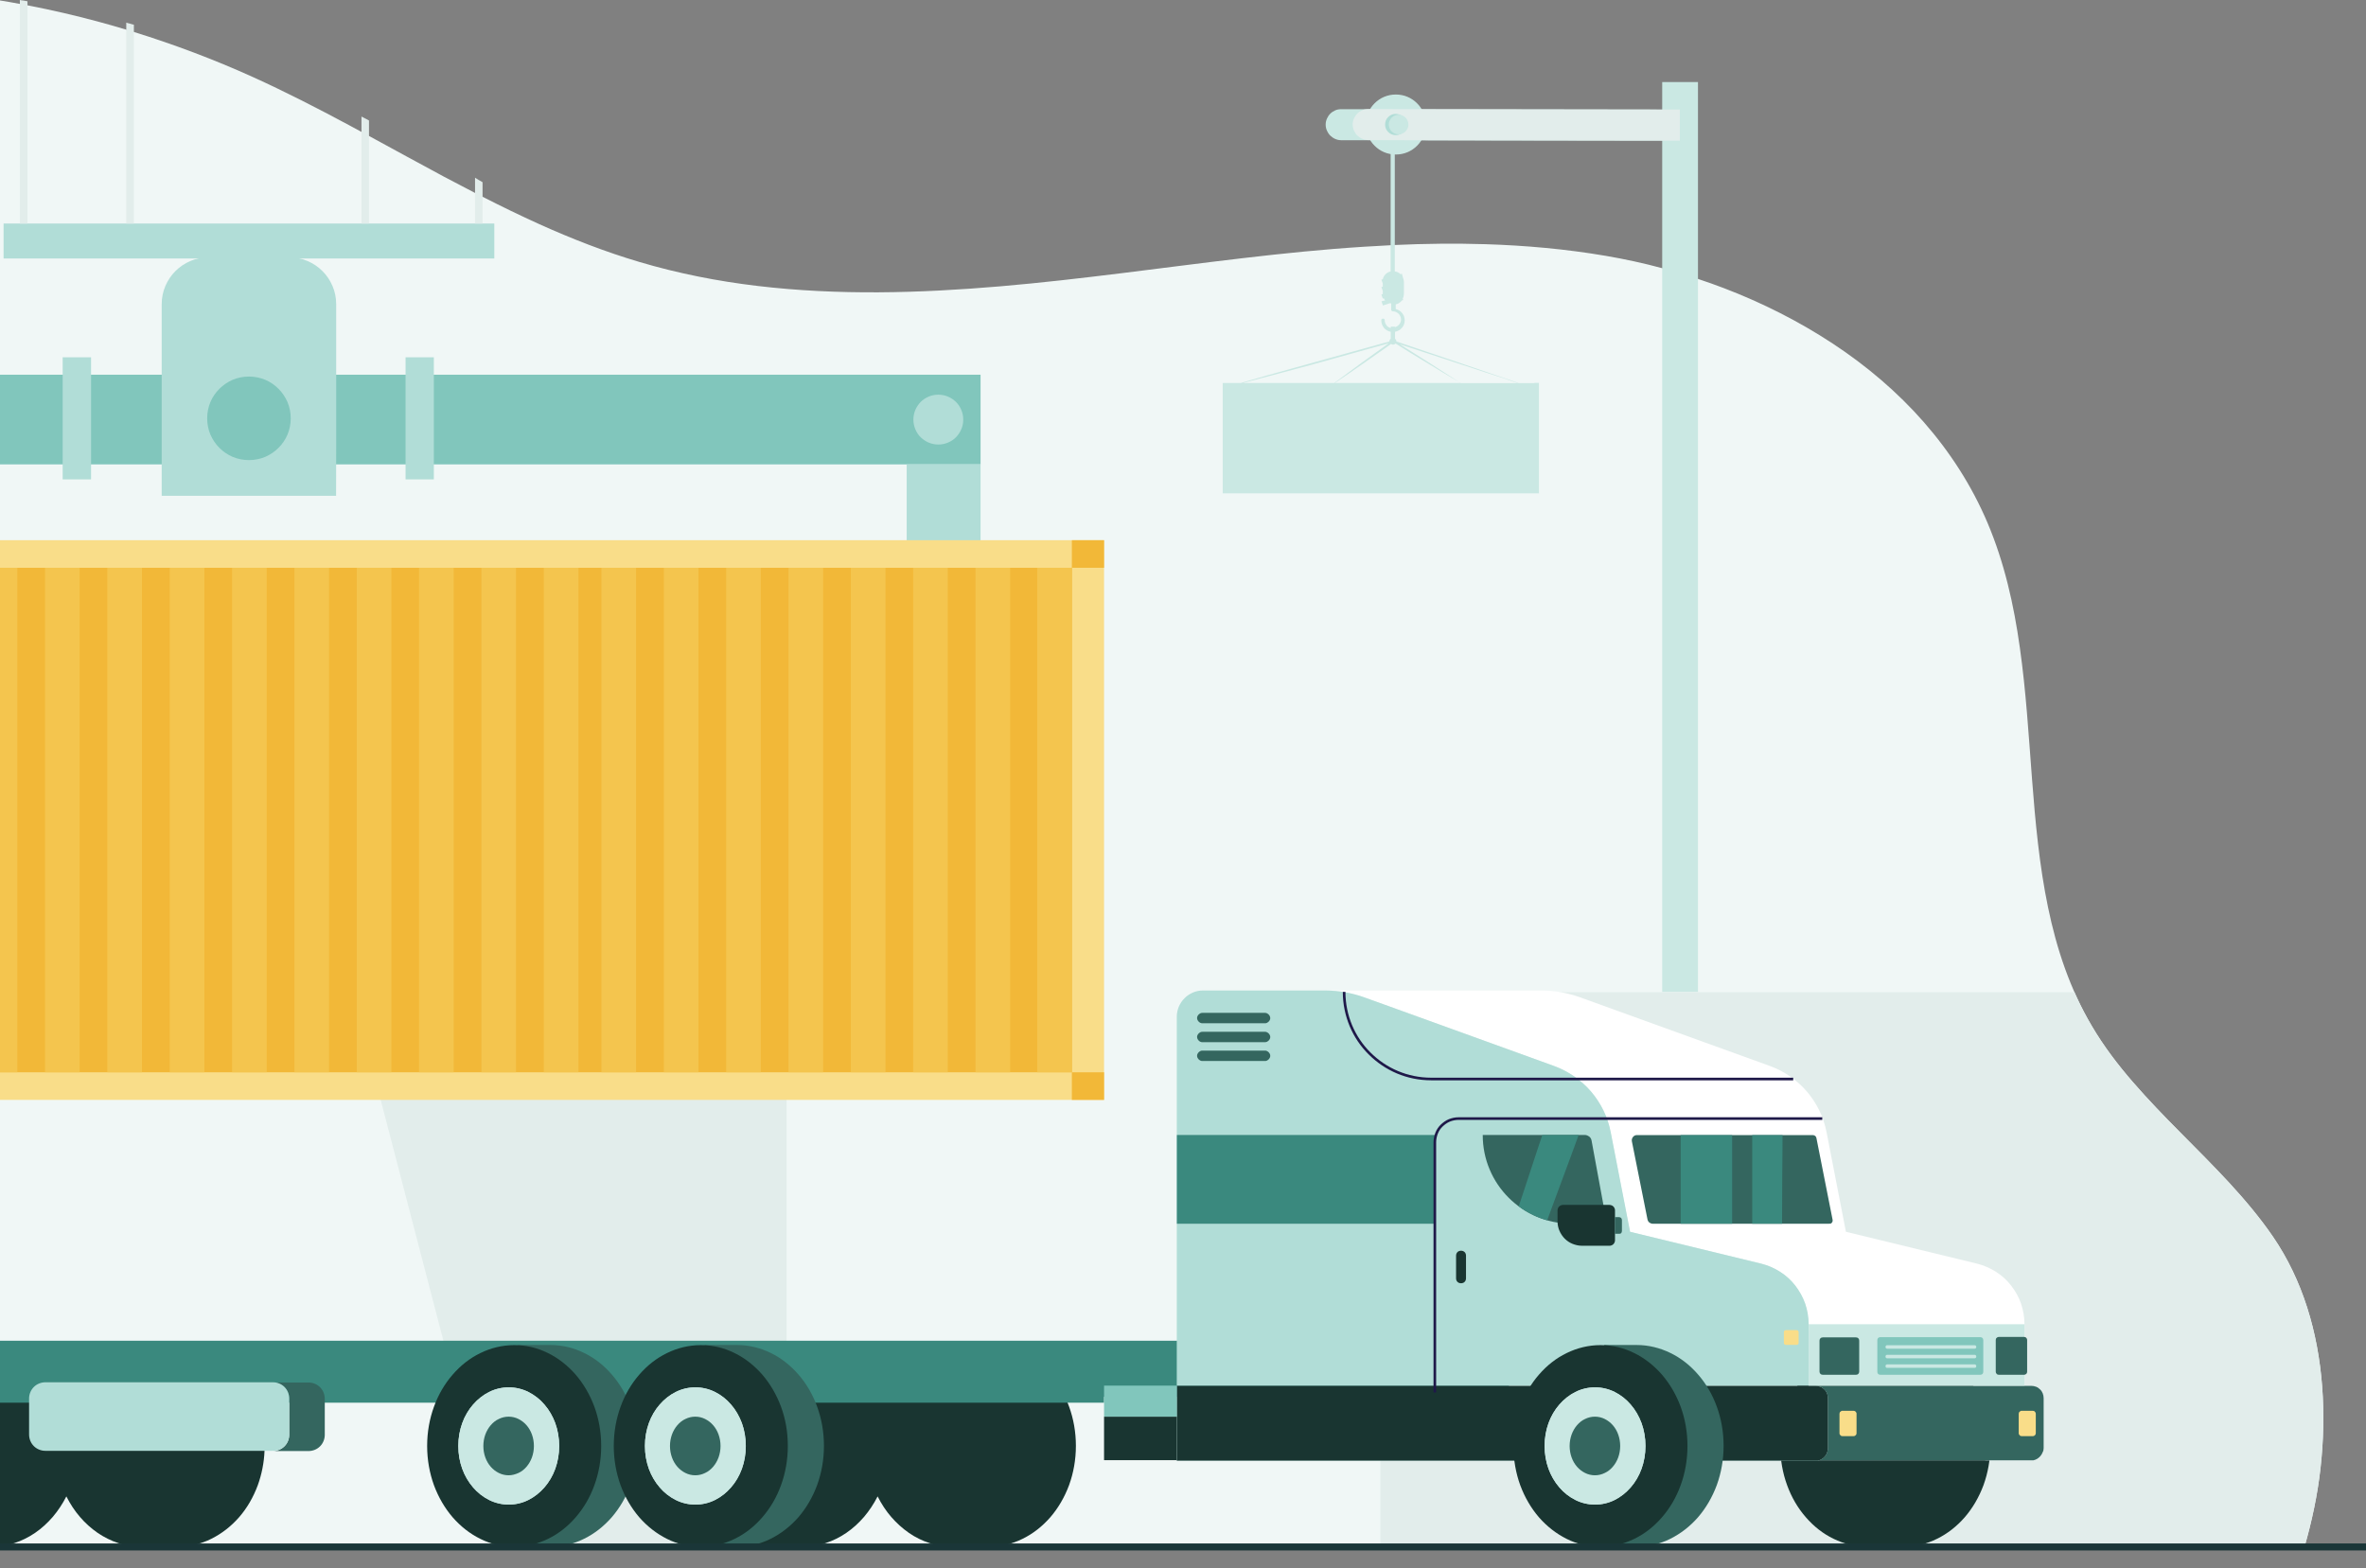 <?xml version="1.0" encoding="utf-8"?>
<!-- Generator: Adobe Illustrator 26.5.0, SVG Export Plug-In . SVG Version: 6.00 Build 0)  -->
<svg version="1.1" id="Layer_1" xmlns="http://www.w3.org/2000/svg" xmlns:xlink="http://www.w3.org/1999/xlink" x="0px" y="0px"
	 viewBox="0 0 2050 1359.1" style="enable-background:new 0 0 2050 1359.1;" xml:space="preserve">
<rect x="0" y="0" width="2050" height="1359.1" fill="#808080" stroke="none"/>
<style type="text/css">
	.st0{fill:#F0F7F6;}
	.st1{clip-path:url(#SVGID_00000091723725938504778680000002293982470832549777_);fill:#E2EDEB;}
	.st2{clip-path:url(#SVGID_00000037661279037222935440000011349868695489950119_);fill:#E2EDEB;}
	.st3{fill:#193531;}
	.st4{fill:#3A897E;}
	.st5{fill:#34665F;}
	.st6{fill:#CAE8E3;}
	.st7{fill:#FFFFFF;}
	.st8{fill:#E2EDEB;}
	.st9{fill:#B1DDD7;}
	.st10{clip-path:url(#SVGID_00000102510711714421251760000016016072396596767622_);fill:#3A897E;}
	.st11{fill:#81C6BC;}
	.st12{clip-path:url(#SVGID_00000011716933525097195940000011959133294279660205_);fill:#3A897E;}
	.st13{clip-path:url(#SVGID_00000134233211120098107870000012901992671210085306_);fill:#3A897E;}
	.st14{clip-path:url(#SVGID_00000020356420275588818670000010912445621672141960_);fill:#3A897E;}
	.st15{fill:#F9DD89;}
	.st16{fill:none;stroke:#1F1949;stroke-width:2.273;stroke-miterlimit:10;}
	.st17{fill:none;stroke:#1A3638;stroke-width:6.056;stroke-miterlimit:10;}
	.st18{fill:#F2B838;}
	.st19{fill:#F4C54E;}
</style>
<g>
	<g>
		<path class="st0" d="M2010.6,1272.1c-2.6,23.4-7.6,46.6-13.9,68.4H0V0.4c5.7,0.9,11.5,1.9,17.2,3c2.2,0.4,4.4,0.8,6.6,1.2
			c21.1,4.1,42.1,8.9,62.9,14.6c7.6,2.1,15.2,4.2,22.7,6.5c2.2,0.7,4.4,1.3,6.6,2c35.1,10.9,69.6,23.9,103,39
			c28.2,12.8,55.9,27,83.3,41.7c3.6,2,7.3,3.9,10.9,5.9c2.2,1.2,4.3,2.3,6.5,3.5c21.5,11.7,43,23.5,64.6,35.1
			c9.1,4.8,18.2,9.6,27.3,14.3c2.2,1.1,4.3,2.2,6.5,3.3c16.3,8.3,32.7,16.3,49.3,23.8c28.2,12.7,56.9,23.9,86.6,32.7
			c33.7,10,67.9,16.7,102.5,20.8c34.6,4.1,69.6,5.7,104.7,5.5c35.1-0.2,70.4-2.2,105.6-5.2s70.3-7.1,105.2-11.4
			c34.8-4.3,69.8-8.9,104.8-13c35-4.1,70.1-7.7,105.2-9.9c7.6-0.5,15.3-0.9,22.9-1.3c1.2-0.1,2.4-0.1,3.6-0.2
			c26.2-1.2,52.4-1.5,78.5-0.7c34.9,1.1,69.7,4.2,104.3,10.1c16.3,2.8,32.7,6.3,48.9,10.7c10.4,2.8,20.8,5.9,31,9.3
			c7.6,2.5,15.1,5.2,22.5,8c33.2,12.7,65.1,28.8,94.4,48.1c29.3,19.3,56,42,78.7,67.9c22.7,25.9,41.6,55.1,55.3,87.4
			c14.6,34.5,22.8,70.9,28,108.2c5.3,37.3,7.6,75.5,10.5,113.3c2.9,37.9,6.4,75.5,13.9,111.6c7.5,36.2,19,70.9,38.1,103.1
			c10.2,17.3,22.3,33.2,35.4,48.3c13.1,15.1,27.1,29.6,41.3,43.9s28.5,28.6,42.2,43.4c13.6,14.8,26.6,30.2,37.9,46.7
			c12.8,18.7,22.6,39.4,29.6,61.3c7,21.9,11.2,44.9,13,68.4C2013.8,1224.8,2013.2,1248.7,2010.6,1272.1z"/>
	</g>
	<g>
		<defs>
			<path id="SVGID_1_" d="M86.7,19.2C132,31.5,176.3,47.4,219,66.7c28.2,12.8,55.9,27,83.3,41.7s54.6,29.8,82,44.5
				c27.4,14.6,55,28.8,83.1,41.5c28.2,12.7,56.9,23.9,86.6,32.7c33.7,10,67.9,16.7,102.5,20.8s69.6,5.7,104.7,5.5
				c35.1-0.2,70.4-2.2,105.6-5.2c35.2-3,70.3-7.1,105.2-11.4c34.8-4.3,69.8-8.9,104.8-13s70.1-7.7,105.2-9.9
				c35.1-2.3,70.1-3.3,105-2.2s69.7,4.2,104.3,10.1c34.6,5.9,69.2,15.3,102.4,28s65.1,28.8,94.4,48.1s56,42,78.7,67.9
				s41.6,55.1,55.3,87.4c14.6,34.5,22.8,70.9,28,108.2c5.3,37.3,7.6,75.5,10.5,113.3c2.9,37.9,6.4,75.5,13.9,111.6
				c7.5,36.2,19,70.9,38.1,103.1c10.2,17.3,22.3,33.2,35.4,48.3s27.1,29.6,41.3,43.9s28.5,28.6,42.2,43.4
				c13.6,14.8,26.6,30.2,37.9,46.7c12.8,18.7,22.6,39.4,29.6,61.3s11.2,44.9,13,68.4c1.8,23.4,1.2,47.3-1.4,70.7
				s-7.6,46.6-13.9,68.4h-783h-783"/>
		</defs>
		<clipPath id="SVGID_00000151542062378120038290000003134508710265932981_">
			<use xlink:href="#SVGID_1_"  style="overflow:visible;"/>
		</clipPath>
		<polyline style="clip-path:url(#SVGID_00000151542062378120038290000003134508710265932981_);fill:#E2EDEB;" points="140.6,626.1 
			140.6,701.5 140.6,776.8 140.6,852.2 140.6,927.5 275.8,927.5 411.1,927.5 546.3,927.5 681.5,927.5 681.5,1035.4 681.5,1143.3 
			681.5,1251.2 681.5,1359.1 205,1359.1 		"/>
	</g>
	<g>
		<defs>
			<path id="SVGID_00000183966982645713373890000004403867656755342490_" d="M86.7,19.2C132,31.5,176.3,47.4,219,66.7
				c28.2,12.8,55.9,27,83.3,41.7s54.6,29.8,82,44.5c27.4,14.6,55,28.8,83.1,41.5c28.2,12.7,56.9,23.9,86.6,32.7
				c33.7,10,67.9,16.7,102.5,20.8s69.6,5.7,104.7,5.5c35.1-0.2,70.4-2.2,105.6-5.2c35.2-3,70.3-7.1,105.2-11.4
				c34.8-4.3,69.8-8.9,104.8-13s70.1-7.7,105.2-9.9c35.1-2.3,70.1-3.3,105-2.2s69.7,4.2,104.3,10.1c34.6,5.9,69.2,15.3,102.4,28
				s65.1,28.8,94.4,48.1s56,42,78.7,67.9s41.6,55.1,55.3,87.4c14.6,34.5,22.8,70.9,28,108.2c5.3,37.3,7.6,75.5,10.5,113.3
				c2.9,37.9,6.4,75.5,13.9,111.6c7.5,36.2,19,70.9,38.1,103.1c10.2,17.3,22.3,33.2,35.4,48.3s27.1,29.6,41.3,43.9
				s28.5,28.6,42.2,43.4c13.6,14.8,26.6,30.2,37.9,46.7c12.8,18.7,22.6,39.4,29.6,61.3s11.2,44.9,13,68.4
				c1.8,23.4,1.2,47.3-1.4,70.7s-7.6,46.6-13.9,68.4h-783h-783"/>
		</defs>
		<clipPath id="SVGID_00000161615118640335155700000007017310470733949858_">
			<use xlink:href="#SVGID_00000183966982645713373890000004403867656755342490_"  style="overflow:visible;"/>
		</clipPath>
		<polygon style="clip-path:url(#SVGID_00000161615118640335155700000007017310470733949858_);fill:#E2EDEB;" points="2050,1346.7 
			1836.5,1346.7 1623,1346.7 1409.5,1346.7 1196,1346.7 1196,1225 1196,1103.3 1196,981.5 1196,859.8 1409.5,859.8 1623,859.8 
			1836.5,859.8 2050,859.8 2050,981.5 2050,1103.3 2050,1225 		"/>
	</g>
</g>
<g>
	<path class="st3" d="M229.3,1252.9c0,1.4,0,2.9-0.1,4.3c-0.4,10.4-2.5,20.5-5.8,29.7c-3.9,10.5-9.3,19.9-16.2,27.8
		c-6.9,7.9-15,14.2-24,18.7s-18.9,6.9-29.3,6.9h-31.2c-7,0-13.7-1-20.1-3.1s-12.4-5.1-18-8.9c-5.6-3.9-10.8-8.5-15.3-13.8
		c-4.6-5.3-8.5-11.3-11.8-17.8c-3.3,6.5-7.3,12.5-11.8,17.8c-4.6,5.3-9.7,10-15.3,13.8c-5.5,3.8-11.6,6.8-18,8.9
		c-4,1.2-8.2,2.2-12.4,2.7v-173.9c4.2,0.5,8.4,1.4,12.4,2.7c6.4,2.1,12.4,5.1,18,8.9c5.6,3.9,10.8,8.5,15.3,13.8
		c1.8,2.1,3.5,4.2,5.1,6.5c2.5,3.6,4.7,7.3,6.8,11.3c2-4,4.3-7.8,6.8-11.3c1.6-2.3,3.3-4.4,5-6.5c4.6-5.3,9.7-10,15.3-13.8
		c5.5-3.8,11.6-6.8,18-8.9c6.4-2,13.1-3.1,20.1-3.1h31.2c10.4,0,20.3,2.5,29.3,6.9c9.1,4.4,17.2,10.8,24,18.7
		c1.9,2.1,3.6,4.4,5.2,6.7c3.8,5.4,7,11.4,9.6,17.7c0.5,1.1,0.9,2.3,1.3,3.4C227.2,1229.3,229.3,1240.8,229.3,1252.9z"/>
	<path class="st3" d="M856.8,1165.5h-7h-7h-7h-7l0,0l0,0l0,0l0,0c-0.3,0-0.5,0-0.8,0s-0.5,0-0.8,0s-0.5,0-0.8,0s-0.5,0-0.8,0
		c-7,0-13.7,1.1-20.1,3.1c-6.4,2.1-12.5,5.1-18,8.9c-5.6,3.8-10.7,8.5-15.3,13.8c-4.5,5.3-8.5,11.3-11.8,17.8
		c-3.3-6.5-7.2-12.5-11.8-17.8c-4.5-5.3-9.7-9.9-15.3-13.8c-5.6-3.8-11.6-6.8-18-8.9s-13.1-3.1-20.1-3.1h-7h-7h-7h-7l0,0l0,0l0,0
		l0,0c-0.3,0-0.5,0-0.8,0s-0.5,0-0.8,0s-0.5,0-0.8,0s-0.5,0-0.8,0c-10.4,0-20.3,2.4-29.3,6.9c-9,4.4-17.1,10.8-24,18.7
		c-6.8,7.9-12.3,17.3-16.2,27.8c-3.8,10.5-5.9,22-5.9,34c0,12.1,2.1,23.6,5.9,34c3.8,10.5,9.3,19.9,16.2,27.8
		c6.8,7.9,14.9,14.3,24,18.7c9,4.4,18.9,6.9,29.3,6.9c0.3,0,0.5,0,0.8,0s0.5,0,0.8,0s0.5,0,0.8,0s0.5,0,0.8,0l0,0l0,0l0,0l0,0h7h7h7
		h7c7,0,13.7-1.1,20.1-3.1c6.4-2.1,12.5-5.1,18-8.9c5.6-3.8,10.7-8.5,15.3-13.8c4.5-5.3,8.5-11.3,11.8-17.8
		c3.3,6.5,7.2,12.5,11.8,17.8s9.7,9.9,15.3,13.8s11.6,6.8,18,8.9s13.1,3.1,20.1,3.1c0.3,0,0.5,0,0.8,0s0.5,0,0.8,0s0.5,0,0.8,0
		s0.5,0,0.8,0l0,0l0,0l0,0l0,0h7h7h7h7c10.4,0,20.3-2.4,29.3-6.9c9-4.4,17.1-10.8,24-18.7c6.8-7.9,12.3-17.3,16.2-27.8
		c3.8-10.5,5.9-22,5.9-34s-2.1-23.6-5.9-34c-3.8-10.5-9.3-19.9-16.2-27.8c-6.8-7.9-14.9-14.3-24-18.7
		C877.1,1168,867.2,1165.5,856.8,1165.5z"/>
	<polygon class="st4" points="1307.4,1161.8 1307.4,1210.4 956.6,1210.4 956.6,1215.5 0,1215.5 0,1161.8 	"/>
	<g>
		<g>
			<path class="st5" d="M476.8,1165.5h-7h-7h-7h-7v43.7v43.7v43.7v43.7h7h7h7h7c10.4,0,20.3-2.4,29.3-6.9c9-4.4,17.1-10.8,24-18.7
				c6.8-7.9,12.3-17.3,16.2-27.8c3.8-10.5,5.9-22,5.9-34c0-12.1-2.1-23.6-5.9-34c-3.8-10.5-9.3-19.9-16.2-27.8
				c-6.8-7.9-14.9-14.3-24-18.7C497.2,1168,487.3,1165.5,476.8,1165.5z"/>
			<g>
				<path class="st3" d="M520.9,1253c0,12.1-2.1,23.6-5.9,34c-3.8,10.5-9.3,19.9-16.2,27.8c-6.8,7.9-14.9,14.3-24,18.7
					c-9,4.4-18.9,6.9-29.3,6.9s-20.3-2.4-29.3-6.9c-9-4.4-17.1-10.8-24-18.7c-6.8-7.9-12.3-17.3-16.2-27.8c-3.8-10.5-5.9-22-5.9-34
					c0-12.1,2.1-23.6,5.9-34c3.8-10.5,9.3-19.9,16.2-27.8c6.8-7.9,14.9-14.3,24-18.7c9-4.4,18.9-6.9,29.3-6.9s20.3,2.4,29.3,6.9
					c9,4.4,17.1,10.8,24,18.7c6.8,7.9,12.3,17.3,16.2,27.8C518.8,1229.4,520.9,1240.9,520.9,1253z"/>
				<path class="st6" d="M484.5,1253c0,7-1.2,13.7-3.4,19.8c-2.2,6.1-5.4,11.5-9.4,16.1s-8.7,8.3-13.9,10.9c-5.2,2.6-11,4-17,4
					s-11.8-1.4-17-4s-10-6.3-13.9-10.9c-4-4.6-7.2-10.1-9.4-16.1c-2.2-6.1-3.4-12.8-3.4-19.8s1.2-13.7,3.4-19.8
					c2.2-6.1,5.4-11.5,9.4-16.1s8.7-8.3,13.9-10.9c5.2-2.6,11-4,17-4s11.8,1.4,17,4s10,6.3,13.9,10.9c4,4.6,7.2,10.1,9.4,16.1
					C483.3,1239.3,484.5,1246,484.5,1253z"/>
				<path class="st5" d="M462.6,1253c0,3.5-0.6,6.8-1.7,9.9c-1.1,3-2.7,5.8-4.7,8.1c-2,2.3-4.3,4.2-7,5.4s-5.5,2-8.5,2
					s-5.9-0.7-8.5-2s-5-3.1-7-5.4s-3.6-5-4.7-8.1c-1.1-3-1.7-6.4-1.7-9.9s0.6-6.8,1.7-9.9c1.1-3,2.7-5.8,4.7-8.1
					c2-2.3,4.3-4.2,7-5.4c2.6-1.3,5.5-2,8.5-2s5.9,0.7,8.5,2s5,3.1,7,5.4s3.6,5,4.7,8.1C462,1246.2,462.6,1249.5,462.6,1253z"/>
			</g>
			<path class="st6" d="M484.5,1253c0,7-1.2,13.7-3.4,19.8c-2.2,6.1-5.4,11.5-9.4,16.1s-8.7,8.3-13.9,10.9c-5.2,2.6-11,4-17,4
				s-11.8-1.4-17-4s-10-6.3-13.9-10.9c-4-4.6-7.2-10.1-9.4-16.1c-2.2-6.1-3.4-12.8-3.4-19.8s1.2-13.7,3.4-19.8
				c2.2-6.1,5.4-11.5,9.4-16.1s8.7-8.3,13.9-10.9c5.2-2.6,11-4,17-4s11.8,1.4,17,4s10,6.3,13.9,10.9c4,4.6,7.2,10.1,9.4,16.1
				C483.3,1239.3,484.5,1246,484.5,1253z"/>
			<path class="st5" d="M462.6,1253c0,3.5-0.6,6.8-1.7,9.9c-1.1,3-2.7,5.8-4.7,8.1c-2,2.3-4.3,4.2-7,5.4s-5.5,2-8.5,2
				s-5.9-0.7-8.5-2s-5-3.1-7-5.4s-3.6-5-4.7-8.1c-1.1-3-1.7-6.4-1.7-9.9s0.6-6.8,1.7-9.9c1.1-3,2.7-5.8,4.7-8.1c2-2.3,4.3-4.2,7-5.4
				c2.6-1.3,5.5-2,8.5-2s5.9,0.7,8.5,2s5,3.1,7,5.4s3.6,5,4.7,8.1C462,1246.2,462.6,1249.5,462.6,1253z"/>
		</g>
		<g>
			<path class="st5" d="M638.5,1165.5h-7h-7h-7h-7v43.7v43.7v43.7v43.7h7h7h7h7c10.4,0,20.3-2.4,29.3-6.9s17.1-10.8,24-18.7
				c6.8-7.9,12.3-17.3,16.2-27.8c3.8-10.5,5.9-22,5.9-34c0-12.1-2.1-23.6-5.9-34c-3.8-10.5-9.3-19.9-16.2-27.8s-14.9-14.3-24-18.7
				S649,1165.5,638.5,1165.5z"/>
			<g>
				<path class="st3" d="M682.6,1253c0,12.1-2.1,23.6-5.9,34c-3.8,10.5-9.3,19.9-16.2,27.8c-6.8,7.9-14.9,14.3-24,18.7
					c-9,4.4-18.9,6.9-29.3,6.9s-20.3-2.4-29.3-6.9s-17.1-10.8-24-18.7c-6.8-7.9-12.3-17.3-16.2-27.8c-3.8-10.5-5.9-22-5.9-34
					c0-12.1,2.1-23.6,5.9-34c3.8-10.5,9.3-19.9,16.2-27.8c6.8-7.9,14.9-14.3,24-18.7c9-4.4,18.9-6.9,29.3-6.9s20.3,2.4,29.3,6.9
					c9,4.4,17.1,10.8,24,18.7c6.8,7.9,12.3,17.3,16.2,27.8S682.6,1240.9,682.6,1253z"/>
				<path class="st6" d="M646.2,1253c0,7-1.2,13.7-3.4,19.8c-2.2,6.1-5.4,11.5-9.4,16.1s-8.7,8.3-13.9,10.9s-11,4-17,4
					s-11.8-1.4-17-4s-10-6.3-13.9-10.9c-4-4.6-7.2-10.1-9.4-16.1c-2.2-6.1-3.4-12.8-3.4-19.8s1.2-13.7,3.4-19.8
					c2.2-6.1,5.4-11.5,9.4-16.1s8.7-8.3,13.9-10.9s11-4,17-4s11.8,1.4,17,4s10,6.3,13.9,10.9c4,4.6,7.2,10.1,9.4,16.1
					C645,1239.3,646.2,1246,646.2,1253z"/>
				<path class="st5" d="M624.3,1253c0,3.5-0.6,6.8-1.7,9.9c-1.1,3-2.7,5.8-4.7,8.1c-2,2.3-4.3,4.2-7,5.4c-2.6,1.3-5.5,2-8.5,2
					s-5.9-0.7-8.5-2s-5-3.1-7-5.4s-3.6-5-4.7-8.1c-1.1-3-1.7-6.4-1.7-9.9s0.6-6.8,1.7-9.9c1.1-3,2.7-5.8,4.7-8.1
					c2-2.3,4.3-4.2,7-5.4c2.6-1.3,5.5-2,8.5-2s5.9,0.7,8.5,2s5,3.1,7,5.4s3.6,5,4.7,8.1C623.7,1246.2,624.3,1249.5,624.3,1253z"/>
			</g>
			<path class="st6" d="M646.2,1253c0,7-1.2,13.7-3.4,19.8c-2.2,6.1-5.4,11.5-9.4,16.1s-8.7,8.3-13.9,10.9s-11,4-17,4
				s-11.8-1.4-17-4s-10-6.3-13.9-10.9c-4-4.6-7.2-10.1-9.4-16.1c-2.2-6.1-3.4-12.8-3.4-19.8s1.2-13.7,3.4-19.8
				c2.2-6.1,5.4-11.5,9.4-16.1s8.7-8.3,13.9-10.9s11-4,17-4s11.8,1.4,17,4s10,6.3,13.9,10.9c4,4.6,7.2,10.1,9.4,16.1
				C645,1239.3,646.2,1246,646.2,1253z"/>
			<path class="st5" d="M624.3,1253c0,3.5-0.6,6.8-1.7,9.9c-1.1,3-2.7,5.8-4.7,8.1c-2,2.3-4.3,4.2-7,5.4c-2.6,1.3-5.5,2-8.5,2
				s-5.9-0.7-8.5-2s-5-3.1-7-5.4s-3.6-5-4.7-8.1c-1.1-3-1.7-6.4-1.7-9.9s0.6-6.8,1.7-9.9c1.1-3,2.7-5.8,4.7-8.1c2-2.3,4.3-4.2,7-5.4
				c2.6-1.3,5.5-2,8.5-2s5.9,0.7,8.5,2s5,3.1,7,5.4s3.6,5,4.7,8.1C623.7,1246.2,624.3,1249.5,624.3,1253z"/>
		</g>
	</g>
	<g>
		<g>
			<polygon class="st3" points="1019.7,1265.3 1003.9,1265.3 988.2,1265.3 972.4,1265.3 956.6,1265.3 956.6,1255.9 956.6,1246.5 
				956.6,1237 956.6,1227.6 972.4,1227.6 988.2,1227.6 1003.9,1227.6 1019.7,1227.6 1019.7,1237 1019.7,1246.5 1019.7,1255.9 			"/>
			<g>
				<path class="st3" d="M1649.1,1165.5h-7h-7h-7h-7l0,0l0,0l0,0l0,0c-0.3,0-0.5,0-0.8,0s-0.5,0-0.8,0s-0.5,0-0.8,0s-0.5,0-0.8,0
					c-10.4,0-20.3,2.4-29.3,6.9c-9,4.4-17.1,10.8-24,18.7c-6.8,7.9-12.3,17.3-16.2,27.8c-3.8,10.5-5.9,22-5.9,34
					c0,12.1,2.1,23.6,5.9,34c3.8,10.5,9.3,19.9,16.2,27.8c6.8,7.9,14.9,14.3,24,18.7c9,4.4,18.9,6.9,29.3,6.9c0.3,0,0.5,0,0.8,0
					s0.5,0,0.8,0s0.5,0,0.8,0s0.5,0,0.8,0l0,0l0,0l0,0l0,0h7h7h7h7c10.4,0,20.3-2.4,29.3-6.9c9-4.4,17.1-10.8,24-18.7
					c6.8-7.9,12.3-17.3,16.2-27.8c3.8-10.5,5.9-22,5.9-34c0-12.1-2.1-23.6-5.9-34c-3.8-10.5-9.3-19.9-16.2-27.8
					c-6.8-7.9-14.9-14.3-24-18.7C1669.4,1168,1659.5,1165.5,1649.1,1165.5z"/>
				<g>
					<g>
						<path class="st7" d="M1346.3,923.7c6.3,2.3,12.2,5.4,17.6,9.1c5.4,3.7,10.2,8.1,14.5,13.1c4.2,4.9,7.8,10.4,10.7,16.3
							s5,12.2,6.3,18.8l4.2,21.6l4.2,21.6l4.2,21.6l4.2,21.6l28.4,6.9l28.4,6.9l28.4,6.9l28.4,6.9c6,1.5,11.6,3.9,16.6,7.2
							c5,3.2,9.4,7.3,13,11.9s6.5,9.9,8.5,15.5s3,11.6,3,17.9v13.3v13.3v13.3v13.3h1.5h1.5h1.5h1.5h45.3h45.3h45.3h45.3v-13.3v-13.3
							v-13.3v-13.3c0-6.2-1.1-12.2-3-17.9s-4.9-10.8-8.5-15.5s-8-8.7-13-11.9c-5-3.2-10.6-5.7-16.6-7.2l-28.4-6.9l-28.4-6.9
							l-28.4-6.9l-28.4-6.9l-4.2-21.6l-4.2-21.6l-4.2-21.6l-4.2-21.6c-1.3-6.6-3.4-12.9-6.3-18.8c-2.9-5.9-6.5-11.4-10.7-16.3
							s-9.1-9.3-14.5-13.1c-5.4-3.7-11.3-6.8-17.6-9.1l-41.2-14.9l-41.2-14.9l-41.2-14.9l-41.2-14.9c-2.7-1-5.4-1.8-8.1-2.5
							c-2.7-0.7-5.5-1.3-8.2-1.8c-2.8-0.5-5.6-0.9-8.4-1.1c-2.8-0.2-5.6-0.4-8.5-0.4h-46.7h-46.7h-46.7h-46.9c2.8,0,5.6,0.1,8.5,0.4
							c2.8,0.2,5.6,0.6,8.4,1.1c2.8,0.5,5.5,1.1,8.2,1.8c2.7,0.7,5.4,1.6,8.1,2.5l41.2,14.9l41.2,14.9l41.2,14.9L1346.3,923.7z"/>
						<path class="st8" d="M1720.2,1265.6h9.9h9.9h9.9h9.9c0.2,0,0.4,0,0.6,0s0.4,0,0.6,0c0.2,0,0.4,0,0.6-0.1
							c0.2,0,0.4-0.1,0.5-0.1h-10.5h-10.5h-10.5h-10.5v0.1v0.1l0,0H1720.2z"/>
						<g>
							<g>
								<path id="XMLID_600_" class="st9" d="M1567.1,1147.5c0-6.2-1.1-12.2-3-17.9c-2-5.6-4.9-10.8-8.5-15.5s-8-8.7-13-11.9
									c-5-3.2-10.6-5.7-16.6-7.2l-28.4-6.9l-28.4-6.9l-28.4-6.9l-28.4-6.9l-4.2-21.6l-4.2-21.6l-4.2-21.6l-4.2-21.6
									c-1.3-6.6-3.4-12.9-6.3-18.8c-2.9-5.9-6.5-11.4-10.7-16.3s-9.1-9.3-14.5-13.1c-5.4-3.7-11.3-6.8-17.6-9.1l-41.2-14.9
									l-41.2-14.9l-41.2-14.9l-41.2-14.9c-2.7-1-5.4-1.8-8.1-2.5s-5.5-1.3-8.3-1.8s-5.6-0.9-8.4-1.1c-2.8-0.2-5.6-0.4-8.5-0.4h-1
									h-1h-1h-1h-25.6h-25.3h-25.6h-25.6c-3.1,0-6.1,0.6-8.8,1.8s-5.2,2.8-7.2,4.9c-2.1,2.1-3.7,4.5-4.9,7.2
									c-1.1,2.7-1.8,5.7-1.8,8.8v79.9v79.9v79.9v79.9h136.9h136.9h136.9h136.9v-13.2v-13.3v-13.3L1567.1,1147.5L1567.1,1147.5z"/>
							</g>
							<g>
								<defs>
									<path id="SVGID_00000088819210678996695810000015760959761955892913_" d="M1567.1,1147.5c0-6.2-1.1-12.2-3-17.9
										c-2-5.6-4.9-10.8-8.5-15.5s-8-8.7-13-11.9c-5-3.2-10.6-5.7-16.6-7.2l-28.4-6.9l-28.4-6.9l-28.4-6.9l-28.4-6.9l-4.2-21.6
										l-4.2-21.6l-4.2-21.6l-4.2-21.6c-1.3-6.6-3.4-12.9-6.3-18.8c-2.9-5.9-6.5-11.4-10.7-16.3s-9.1-9.3-14.5-13.1
										c-5.4-3.7-11.3-6.8-17.6-9.1l-41.2-14.9l-41.2-14.9l-41.2-14.9l-41.2-14.9c-2.7-1-5.4-1.8-8.1-2.5s-5.5-1.3-8.3-1.8
										s-5.6-0.9-8.4-1.1c-2.8-0.2-5.6-0.4-8.5-0.4h-1h-1h-1h-1h-25.6h-25.3h-25.6h-25.6c-3.1,0-6.1,0.6-8.8,1.8s-5.2,2.8-7.2,4.9
										c-2.1,2.1-3.7,4.5-4.9,7.2c-1.1,2.7-1.8,5.7-1.8,8.8v79.9v79.9v79.9v79.9h136.9h136.9h136.9h136.9v-13.2v-13.3v-13.3
										L1567.1,1147.5L1567.1,1147.5z"/>
								</defs>
								<clipPath id="SVGID_00000012457051629084538300000007653153793596865457_">
									<use xlink:href="#SVGID_00000088819210678996695810000015760959761955892913_"  style="overflow:visible;"/>
								</clipPath>
								<polygon style="clip-path:url(#SVGID_00000012457051629084538300000007653153793596865457_);fill:#3A897E;" points="
									1243.2,1060.4 1187.4,1060.4 1131.5,1060.4 1075.6,1060.4 1019.7,1060.4 1019.7,1041.2 1019.7,1022 1019.7,1002.8 
									1019.7,983.5 1075.6,983.5 1131.5,983.5 1187.4,983.5 1243.2,983.5 1243.2,1002.8 1243.2,1022 1243.2,1041.2 								"/>
							</g>
						</g>
						<path class="st8" d="M1770.7,1254.8V1244v-10.8v-10.8v-10.8c0-1.5-0.3-2.9-0.8-4.2c-0.5-1.3-1.3-2.5-2.3-3.4
							c-1-1-2.1-1.8-3.4-2.3c-1.3-0.5-2.7-0.8-4.2-0.8h-1.5h-1.5h-1.5h-1.5h-45.3h-45.2h-45.3h-45.3c1.5,0,2.9,0.3,4.2,0.8
							s2.5,1.3,3.4,2.3c1,1,1.8,2.1,2.3,3.4s0.8,2.7,0.8,4.2v10.8v10.8v10.8v10.8c0,1.3-0.2,2.5-0.6,3.7c-0.4,1.2-1,2.2-1.8,3.1
							s-1.7,1.7-2.7,2.4s-2.2,1.1-3.4,1.4h36.2h36.2h36.2h36.2h10.5h10.5h10.5h10.5c1.2-0.3,2.4-0.7,3.4-1.4s1.9-1.4,2.7-2.4
							s1.4-2,1.8-3.1C1770.5,1257.3,1770.7,1256.1,1770.7,1254.8z"/>
						<path class="st5" d="M1770.7,1254.8V1244v-10.8v-10.8v-10.8c0-1.5-0.3-2.9-0.8-4.2c-0.5-1.3-1.3-2.5-2.3-3.4
							c-1-1-2.1-1.8-3.4-2.3c-1.3-0.5-2.7-0.8-4.2-0.8h-1.5h-1.5h-1.5h-1.5h-45.3h-45.2h-45.3h-45.3c1.5,0,2.9,0.3,4.2,0.8
							s2.5,1.3,3.4,2.3c1,1,1.8,2.1,2.3,3.4s0.8,2.7,0.8,4.2v10.8v10.8v10.8v10.8c0,1.3-0.2,2.5-0.6,3.7c-0.4,1.2-1,2.2-1.8,3.1
							s-1.7,1.7-2.7,2.4s-2.2,1.1-3.4,1.4h36.2h36.2h36.2h36.2h10.5h10.5h10.5h10.5c1.2-0.3,2.4-0.7,3.4-1.4s1.9-1.4,2.7-2.4
							s1.4-2,1.8-3.1C1770.5,1257.3,1770.7,1256.1,1770.7,1254.8z"/>
						<path class="st9" d="M1583.8,1254.8V1244v-10.8v-10.8v-10.8c0-1.5-0.3-2.9-0.8-4.2c-0.5-1.3-1.3-2.5-2.3-3.4
							c-1-1-2.1-1.8-3.4-2.3c-1.3-0.5-2.7-0.8-4.2-0.8h-1.5h-1.5h-1.5h-1.5h-136.9h-136.9h-136.8h-136.9v16.2v16.2v16.2v16.2h31.2
							h31.2h31.2h31.2h97.2h97.2h97.2h97.2h10.5h10.5h10.5h10.5c1.2-0.3,2.4-0.7,3.4-1.4s1.9-1.4,2.7-2.4s1.4-2,1.8-3.1
							C1583.5,1257.3,1583.8,1256.1,1583.8,1254.8z"/>
						<path class="st3" d="M1583.8,1254.8V1244v-10.8v-10.8v-10.8c0-1.5-0.3-2.9-0.8-4.2c-0.5-1.3-1.3-2.5-2.3-3.4
							c-1-1-2.1-1.8-3.4-2.3c-1.3-0.5-2.7-0.8-4.2-0.8h-1.5h-1.5h-1.5h-1.5h-136.9h-136.9h-136.8h-136.9v16.2v16.2v16.2v16.2h31.2
							h31.2h31.2h31.2h97.2h97.2h97.2h97.2h10.5h10.5h10.5h10.5c1.2-0.3,2.4-0.7,3.4-1.4s1.9-1.4,2.7-2.4s1.4-2,1.8-3.1
							C1583.5,1257.3,1583.8,1256.1,1583.8,1254.8z"/>
					</g>
					<g>
						<polygon class="st6" points="1754.1,1200.7 1707.3,1200.7 1660.6,1200.7 1613.9,1200.7 1567.1,1200.7 1567.1,1187.4 
							1567.1,1174.1 1567.1,1160.8 1567.1,1147.5 1613.9,1147.5 1660.6,1147.5 1707.3,1147.5 1754.1,1147.5 1754.1,1160.8 
							1754.1,1174.1 1754.1,1187.4 						"/>
						<path class="st5" d="M1608.1,1191.3h-7.2h-7.2h-7.2h-7.2c-0.4,0-0.8-0.1-1.1-0.2s-0.7-0.4-0.9-0.6c-0.3-0.3-0.5-0.6-0.6-0.9
							s-0.2-0.7-0.2-1.1v-6.7v-6.7v-6.7v-6.7c0-0.4,0.1-0.8,0.2-1.1c0.1-0.3,0.4-0.7,0.6-0.9c0.3-0.3,0.6-0.5,0.9-0.6
							s0.7-0.2,1.1-0.2h7.2h7.2h7.2h7.2c0.4,0,0.8,0.1,1.1,0.2c0.4,0.1,0.7,0.4,0.9,0.6c0.3,0.3,0.5,0.6,0.6,0.9s0.2,0.7,0.2,1.1
							v6.7v6.7v6.7v6.7c0,0.4-0.1,0.8-0.2,1.1c-0.1,0.3-0.4,0.7-0.6,0.9c-0.3,0.3-0.6,0.5-0.9,0.6
							C1608.8,1191.2,1608.5,1191.3,1608.1,1191.3z"/>
						<path class="st5" d="M1753.8,1191.3h-5.5h-5.5h-5.5h-5.5c-0.4,0-0.7-0.1-1-0.2s-0.6-0.3-0.8-0.6c-0.2-0.2-0.4-0.5-0.6-0.8
							c-0.1-0.3-0.2-0.7-0.2-1v-6.9v-6.9v-6.9v-6.9c0-0.4,0.1-0.7,0.2-1c0.1-0.3,0.3-0.6,0.6-0.8c0.2-0.2,0.5-0.4,0.8-0.6
							c0.3-0.1,0.7-0.2,1-0.2h5.5h5.5h5.5h5.5c0.4,0,0.7,0.1,1,0.2s0.6,0.3,0.8,0.6c0.2,0.2,0.4,0.5,0.6,0.8c0.1,0.3,0.2,0.7,0.2,1
							v6.9v6.9v6.9v6.9c0,0.4-0.1,0.7-0.2,1c-0.1,0.3-0.3,0.6-0.6,0.8c-0.2,0.2-0.5,0.4-0.8,0.6
							C1754.5,1191.2,1754.2,1191.3,1753.8,1191.3z"/>
						<g>
							<path class="st11" d="M1715.9,1191.3h-21.7h-21.7h-21.7h-21.7c-0.3,0-0.7-0.1-1-0.2s-0.6-0.3-0.8-0.5s-0.4-0.5-0.5-0.8
								s-0.2-0.6-0.2-1v-6.9v-6.9v-6.9v-6.9c0-0.3,0.1-0.7,0.2-1s0.3-0.6,0.5-0.8s0.5-0.4,0.8-0.5s0.6-0.2,1-0.2h21.7h21.7h21.7
								h21.7c0.3,0,0.7,0.1,1,0.2s0.6,0.3,0.8,0.5s0.4,0.5,0.5,0.8s0.2,0.6,0.2,1v6.9v6.9v6.9v6.9c0,0.3-0.1,0.7-0.2,1
								c-0.1,0.3-0.3,0.6-0.5,0.8s-0.5,0.4-0.8,0.5C1716.6,1191.2,1716.2,1191.3,1715.9,1191.3z"/>
							<g>
								<path class="st6" d="M1711,1168.7h-19h-19h-19h-19c-0.2,0-0.4,0-0.5-0.1c-0.2-0.1-0.3-0.2-0.4-0.3c-0.1-0.1-0.2-0.3-0.3-0.4
									c-0.1-0.2-0.1-0.3-0.1-0.5v-0.1v-0.1v-0.1v-0.1c0-0.2,0-0.4,0.1-0.5c0.1-0.2,0.2-0.3,0.3-0.4s0.3-0.2,0.4-0.3
									c0.2-0.1,0.3-0.1,0.5-0.1h19h19h19h19c0.2,0,0.4,0,0.5,0.1s0.3,0.2,0.4,0.3c0.1,0.1,0.2,0.3,0.3,0.4
									c0.1,0.2,0.1,0.3,0.1,0.5v0.1v0.1v0.1v0.1c0,0.2,0,0.4-0.1,0.5c-0.1,0.2-0.2,0.3-0.3,0.4s-0.3,0.2-0.4,0.3
									S1711.2,1168.7,1711,1168.7z"/>
								<path class="st6" d="M1711,1177h-19h-19h-19h-19c-0.2,0-0.4,0-0.5-0.1c-0.2-0.1-0.3-0.2-0.4-0.3c-0.1-0.1-0.2-0.3-0.3-0.4
									c-0.1-0.2-0.1-0.3-0.1-0.5v-0.1v-0.1v-0.1v-0.1c0-0.2,0-0.4,0.1-0.5c0.1-0.2,0.2-0.3,0.3-0.4s0.3-0.2,0.4-0.3
									c0.2-0.1,0.3-0.1,0.5-0.1h19h19h19h19c0.2,0,0.4,0,0.5,0.1c0.2,0.1,0.3,0.2,0.4,0.3c0.1,0.1,0.2,0.3,0.3,0.4
									c0.1,0.2,0.1,0.3,0.1,0.5v0.1v0.1v0.1v0.1c0,0.2,0,0.4-0.1,0.5c-0.1,0.2-0.2,0.3-0.3,0.4s-0.3,0.2-0.4,0.3
									S1711.2,1177,1711,1177z"/>
								<path class="st6" d="M1711,1185.3h-19h-19h-19h-19c-0.2,0-0.4,0-0.5-0.1c-0.2-0.1-0.3-0.2-0.4-0.3c-0.1-0.1-0.2-0.3-0.3-0.4
									s-0.1-0.3-0.1-0.5v-0.1v-0.1v-0.1v-0.1c0-0.2,0-0.4,0.1-0.5s0.2-0.3,0.3-0.4s0.3-0.2,0.4-0.3c0.2-0.1,0.3-0.1,0.5-0.1h19h19
									h19h19c0.2,0,0.4,0,0.5,0.1s0.3,0.2,0.4,0.3c0.1,0.1,0.2,0.3,0.3,0.4s0.1,0.3,0.1,0.5v0.1v0.1v0.1v0.1c0,0.2,0,0.4-0.1,0.5
									s-0.2,0.3-0.3,0.4s-0.3,0.2-0.4,0.3S1711.2,1185.3,1711,1185.3z"/>
							</g>
						</g>
					</g>
					<g>
						<g>
							<path id="XMLID_599_" class="st5" d="M1584.7,1060.4h-38.2h-38.2h-38.2h-38.2c-0.5,0-1-0.1-1.5-0.3s-0.9-0.4-1.3-0.7
								c-0.4-0.3-0.7-0.7-1-1.1s-0.4-0.9-0.6-1.4l-3.4-17l-3.4-17l-3.4-17l-3.4-17c-0.1-0.7-0.1-1.3,0.1-2c0.2-0.6,0.5-1.2,0.9-1.7
								s0.9-0.9,1.5-1.2s1.2-0.4,1.9-0.4h38.1h38.1h38.1h38.1c0.4,0,0.7,0.1,1.1,0.2c0.3,0.1,0.6,0.3,0.9,0.5
								c0.3,0.2,0.5,0.5,0.7,0.8s0.3,0.6,0.4,1l3.5,17.7l3.5,17.7l3.5,17.7l3.5,17.7c0.1,0.5,0.1,1,0,1.4s-0.3,0.8-0.6,1.2
								c-0.3,0.3-0.6,0.6-1,0.8C1585.7,1060.3,1585.2,1060.4,1584.7,1060.4z"/>
						</g>
						<g>
							<defs>
								<path id="SVGID_00000071550930094478285200000017302955408487212444_" d="M1584.7,1060.4h-38.2h-38.2h-38.2h-38.2
									c-0.5,0-1-0.1-1.5-0.3s-0.9-0.4-1.3-0.7c-0.4-0.3-0.7-0.7-1-1.1s-0.4-0.9-0.6-1.4l-3.4-17l-3.4-17l-3.4-17l-3.4-17
									c-0.1-0.7-0.1-1.3,0.1-2c0.2-0.6,0.5-1.2,0.9-1.7s0.9-0.9,1.5-1.2s1.2-0.4,1.9-0.4h38.1h38.1h38.1h38.1
									c0.4,0,0.7,0.1,1.1,0.2c0.3,0.1,0.6,0.3,0.9,0.5c0.3,0.2,0.5,0.5,0.7,0.8s0.3,0.6,0.4,1l3.5,17.7l3.5,17.7l3.5,17.7
									l3.5,17.7c0.1,0.5,0.1,1,0,1.4s-0.3,0.8-0.6,1.2c-0.3,0.3-0.6,0.6-1,0.8C1585.7,1060.3,1585.2,1060.4,1584.7,1060.4z"/>
							</defs>
							<clipPath id="SVGID_00000124852069834590671500000011911528537310990226_">
								<use xlink:href="#SVGID_00000071550930094478285200000017302955408487212444_"  style="overflow:visible;"/>
							</clipPath>
							<polygon style="clip-path:url(#SVGID_00000124852069834590671500000011911528537310990226_);fill:#3A897E;" points="
								1500.8,1071.5 1489.7,1071.5 1478.5,1071.5 1467.4,1071.5 1456.2,1071.5 1456.2,1047.4 1456.2,1023.4 1456.2,999.3 
								1456.2,975.3 1467.4,975.3 1478.5,975.3 1489.7,975.3 1500.8,975.3 1500.8,999.3 1500.8,1023.4 1500.8,1047.4 							"/>
						</g>
						<g>
							<defs>
								<path id="SVGID_00000116207441326556293950000001428516165784248710_" d="M1584.7,1060.4h-38.2h-38.2h-38.2h-38.2
									c-0.5,0-1-0.1-1.5-0.3s-0.9-0.4-1.3-0.7c-0.4-0.3-0.7-0.7-1-1.1s-0.4-0.9-0.6-1.4l-3.4-17l-3.4-17l-3.4-17l-3.4-17
									c-0.1-0.7-0.1-1.3,0.1-2c0.2-0.6,0.5-1.2,0.9-1.7s0.9-0.9,1.5-1.2s1.2-0.4,1.9-0.4h38.1h38.1h38.1h38.1
									c0.4,0,0.7,0.1,1.1,0.2c0.3,0.1,0.6,0.3,0.9,0.5c0.3,0.2,0.5,0.5,0.7,0.8s0.3,0.6,0.4,1l3.5,17.7l3.5,17.7l3.5,17.7
									l3.5,17.7c0.1,0.5,0.1,1,0,1.4s-0.3,0.8-0.6,1.2c-0.3,0.3-0.6,0.6-1,0.8C1585.7,1060.3,1585.2,1060.4,1584.7,1060.4z"/>
							</defs>
							<clipPath id="SVGID_00000171682743710406501070000004849718599805885058_">
								<use xlink:href="#SVGID_00000116207441326556293950000001428516165784248710_"  style="overflow:visible;"/>
							</clipPath>
							<polygon style="clip-path:url(#SVGID_00000171682743710406501070000004849718599805885058_);fill:#3A897E;" points="
								1544,1070.1 1537.5,1070.1 1531.1,1070.1 1524.6,1070.1 1518.2,1070.1 1518.2,1046 1518.2,1022 1518.2,997.9 1518.2,973.9 
								1524.8,973.9 1531.3,973.9 1537.9,973.9 1544.5,973.9 1544.4,997.9 1544.2,1022 1544.1,1046 							"/>
						</g>
					</g>
					<g>
						<g>
							<path id="XMLID_598_" class="st5" d="M1384.8,1060.4h-5.8h-5.8h-5.8h-5.8c-10.6,0-20.7-2.2-29.9-6
								c-9.2-3.9-17.5-9.5-24.5-16.5s-12.6-15.2-16.5-24.5c-3.9-9.2-6-19.3-6-29.9l0,0l0,0l0,0l0,0h22.1h22.1h22.1h22.1
								c0.7,0,1.4,0.1,2.1,0.4s1.2,0.6,1.8,1c0.5,0.4,1,1,1.3,1.5c0.3,0.6,0.6,1.2,0.7,2l3,16.3l3,16.3l3,16.3l3,16.3
								c0.2,0.9,0.1,1.8-0.1,2.6c-0.2,0.8-0.6,1.6-1.2,2.2c-0.5,0.6-1.2,1.2-2,1.6C1386.6,1060.2,1385.7,1060.4,1384.8,1060.4z"/>
						</g>
						<g>
							<defs>
								<path id="SVGID_00000096028024394635141280000004766445265451568786_" d="M1384.8,1060.4h-5.8h-5.8h-5.8h-5.8
									c-10.6,0-20.7-2.2-29.9-6c-9.2-3.9-17.5-9.5-24.5-16.5s-12.6-15.2-16.5-24.5c-3.9-9.2-6-19.3-6-29.9l0,0l0,0l0,0l0,0h22.1
									h22.1h22.1h22.1c0.7,0,1.4,0.1,2.1,0.4s1.2,0.6,1.8,1c0.5,0.4,1,1,1.3,1.5c0.3,0.6,0.6,1.2,0.7,2l3,16.3l3,16.3l3,16.3
									l3,16.3c0.2,0.9,0.1,1.8-0.1,2.6c-0.2,0.8-0.6,1.6-1.2,2.2c-0.5,0.6-1.2,1.2-2,1.6
									C1386.6,1060.2,1385.7,1060.4,1384.8,1060.4z"/>
							</defs>
							<clipPath id="SVGID_00000117644811032714310580000007341507456199535764_">
								<use xlink:href="#SVGID_00000096028024394635141280000004766445265451568786_"  style="overflow:visible;"/>
							</clipPath>
							<polygon style="clip-path:url(#SVGID_00000117644811032714310580000007341507456199535764_);fill:#3A897E;" points="
								1337.7,979.4 1331.1,999.2 1324.6,1019 1318.1,1038.7 1311.5,1058.5 1318.1,1060.2 1324.6,1061.9 1331.1,1063.6 
								1337.7,1065.2 1345.6,1043.7 1353.6,1022.1 1361.6,1000.5 1369.5,978.9 1361.6,979 1353.6,979.2 1345.6,979.3 							"/>
						</g>
					</g>
					<g>
						<path class="st15" d="M1606,1244.5h-2.4h-2.4h-2.4h-2.4c-0.4,0-0.7-0.1-1-0.2s-0.6-0.3-0.8-0.6c-0.2-0.2-0.4-0.5-0.6-0.8
							s-0.2-0.7-0.2-1v-4.2v-4.2v-4.2v-4.2c0-0.4,0.1-0.7,0.2-1s0.3-0.6,0.6-0.8c0.2-0.2,0.5-0.4,0.8-0.6s0.7-0.2,1-0.2h2.4h2.4h2.4
							h2.4c0.4,0,0.7,0.1,1,0.2s0.6,0.3,0.8,0.6c0.2,0.2,0.4,0.5,0.6,0.8s0.2,0.7,0.2,1v4.2v4.2v4.2v4.2c0,0.4-0.1,0.7-0.2,1
							s-0.3,0.6-0.6,0.8c-0.2,0.2-0.5,0.4-0.8,0.6C1606.7,1244.4,1606.3,1244.5,1606,1244.5z"/>
						<path class="st15" d="M1761.3,1244.5h-2.4h-2.4h-2.4h-2.4c-0.4,0-0.7-0.1-1-0.2s-0.6-0.3-0.8-0.6c-0.2-0.2-0.4-0.5-0.6-0.8
							s-0.2-0.7-0.2-1v-4.2v-4.2v-4.2v-4.2c0-0.4,0.1-0.7,0.2-1s0.3-0.6,0.6-0.8c0.2-0.2,0.5-0.4,0.8-0.6s0.7-0.2,1-0.2h2.4h2.4h2.4
							h2.4c0.4,0,0.7,0.1,1,0.2s0.6,0.3,0.8,0.6c0.2,0.2,0.4,0.5,0.6,0.8c0.1,0.3,0.2,0.7,0.2,1v4.2v4.2v4.2v4.2
							c0,0.4-0.1,0.7-0.2,1c-0.1,0.3-0.3,0.6-0.6,0.8c-0.2,0.2-0.5,0.4-0.8,0.6C1762,1244.4,1761.6,1244.5,1761.3,1244.5z"/>
					</g>
					<g>
						<g>
							<path class="st3" d="M1399.3,1074.8v-6.5v-6.5v-6.5v-6.5c0-0.6-0.1-1.3-0.4-1.8c-0.2-0.6-0.6-1.1-1-1.5s-0.9-0.8-1.5-1
								s-1.2-0.4-1.8-0.4h-10.1h-10.1h-10.1h-10.1c-0.6,0-1.3,0.1-1.8,0.4c-0.6,0.2-1.1,0.6-1.5,1s-0.8,0.9-1,1.5s-0.4,1.2-0.4,1.8
								v2.4v2.4v2.4v2.4c0,2.9,0.6,5.7,1.7,8.2c1.1,2.5,2.6,4.8,4.5,6.7c1.9,1.9,4.2,3.5,6.7,4.5s5.3,1.7,8.2,1.7h6h6h6h6
								c0.6,0,1.3-0.1,1.8-0.4c0.6-0.2,1.1-0.6,1.5-1s0.8-0.9,1-1.5C1399.2,1076.1,1399.3,1075.4,1399.3,1074.8z"/>
						</g>
						<path class="st5" d="M1402.8,1069.1h-0.9h-0.9h-0.9h-0.9v-3.6v-3.6v-3.6v-3.6h0.9h0.9h0.9h0.9c0.4,0,0.7,0.1,1,0.2
							s0.6,0.3,0.8,0.5s0.4,0.5,0.5,0.8s0.2,0.6,0.2,1v2.4v2.4v2.4v2.4c0,0.4-0.1,0.7-0.2,1c-0.1,0.3-0.3,0.6-0.5,0.8
							c-0.2,0.2-0.5,0.4-0.8,0.5C1403.5,1069,1403.2,1069.1,1402.8,1069.1z"/>
					</g>
					<g>
						<path class="st5" d="M1096.1,886.7h-13.6h-13.6h-13.6h-13.6c-0.6,0-1.2-0.1-1.7-0.4c-0.5-0.2-1-0.6-1.4-1s-0.7-0.9-1-1.4
							c-0.2-0.5-0.4-1.1-0.4-1.7l0,0l0,0l0,0l0,0c0-0.6,0.1-1.2,0.4-1.7c0.2-0.5,0.6-1,1-1.4s0.9-0.7,1.4-1s1.1-0.4,1.7-0.4h13.6
							h13.6h13.6h13.6c0.6,0,1.2,0.1,1.7,0.4s1,0.6,1.4,1s0.7,0.9,1,1.4c0.2,0.5,0.4,1.1,0.4,1.7l0,0l0,0l0,0l0,0
							c0,0.6-0.1,1.2-0.4,1.7c-0.2,0.5-0.6,1-1,1.4s-0.9,0.7-1.4,1C1097.4,886.6,1096.8,886.7,1096.1,886.7z"/>
						<path class="st5" d="M1096.1,903.1h-13.6h-13.6h-13.6h-13.6c-0.6,0-1.2-0.1-1.7-0.4c-0.5-0.2-1-0.6-1.4-1s-0.7-0.9-1-1.4
							c-0.2-0.5-0.4-1.1-0.4-1.7l0,0l0,0l0,0l0,0c0-0.6,0.1-1.2,0.4-1.7s0.6-1,1-1.4s0.9-0.7,1.4-1s1.1-0.4,1.7-0.4h13.6h13.6h13.6
							h13.6c0.6,0,1.2,0.1,1.7,0.4s1,0.6,1.4,1s0.7,0.9,1,1.4s0.4,1.1,0.4,1.7l0,0l0,0l0,0l0,0c0,0.6-0.1,1.2-0.4,1.7
							c-0.2,0.5-0.6,1-1,1.4s-0.9,0.7-1.4,1C1097.4,902.9,1096.8,903.1,1096.1,903.1z"/>
						<path class="st5" d="M1096.1,919.4h-13.6h-13.6h-13.6h-13.6c-0.6,0-1.2-0.1-1.7-0.4s-1-0.6-1.4-1s-0.7-0.9-1-1.4
							s-0.4-1.1-0.4-1.7l0,0l0,0l0,0l0,0c0-0.6,0.1-1.2,0.4-1.7s0.6-1,1-1.4s0.9-0.7,1.4-1s1.1-0.4,1.7-0.4h13.6h13.6h13.6h13.6
							c0.6,0,1.2,0.1,1.7,0.4s1,0.6,1.4,1s0.7,0.9,1,1.4s0.4,1.1,0.4,1.7l0,0l0,0l0,0l0,0c0,0.6-0.1,1.2-0.4,1.7s-0.6,1-1,1.4
							s-0.9,0.7-1.4,1S1096.8,919.4,1096.1,919.4z"/>
					</g>
					<path class="st16" d="M1164.6,859.5L1164.6,859.5L1164.6,859.5L1164.6,859.5L1164.6,859.5c0,10.4,2.1,20.3,5.9,29.4
						c3.8,9,9.3,17.2,16.2,24c6.8,6.8,15,12.4,24,16.2c9,3.8,19,5.9,29.4,5.9h31.7h31.7h31.7h31.7h46.7h46.7h46.7h46.7"/>
					<path class="st16" d="M1243.2,1206.6v-54.2v-54.2V1044v-54.2c0-2.8,0.6-5.5,1.6-8s2.5-4.7,4.4-6.5s4.1-3.4,6.5-4.4
						c2.5-1,5.2-1.6,8-1.6h32.1h32.1h32.1h32.1h46.7h46.7h46.7h46.7"/>
					<path class="st3" d="M1265.9,1112L1265.9,1112L1265.9,1112L1265.9,1112L1265.9,1112c-0.6,0-1.1-0.1-1.7-0.3
						c-0.5-0.2-1-0.5-1.4-0.9s-0.7-0.8-0.9-1.4c-0.2-0.5-0.3-1.1-0.3-1.7v-4.9v-4.9v-4.9v-4.9c0-0.6,0.1-1.1,0.3-1.7
						c0.2-0.5,0.5-1,0.9-1.4s0.8-0.7,1.4-0.9c0.5-0.2,1.1-0.3,1.7-0.3l0,0l0,0l0,0l0,0c0.6,0,1.1,0.1,1.7,0.3c0.5,0.2,1,0.5,1.4,0.9
						s0.7,0.8,0.9,1.4c0.2,0.5,0.3,1.1,0.3,1.7v4.9v4.9v4.9v4.9c0,0.6-0.1,1.1-0.3,1.7c-0.2,0.5-0.5,1-0.9,1.4s-0.8,0.7-1.4,0.9
						C1267.1,1111.9,1266.5,1112,1265.9,1112z"/>
					<path class="st15" d="M1556.6,1165.4h-2.3h-2.3h-2.3h-2.3c-0.2,0-0.5,0-0.7-0.1s-0.4-0.2-0.6-0.4c-0.2-0.2-0.3-0.4-0.4-0.6
						c-0.1-0.2-0.1-0.4-0.1-0.7v-2.3v-2.3v-2.3v-2.3c0-0.2,0-0.5,0.1-0.7s0.2-0.4,0.4-0.6s0.4-0.3,0.6-0.4c0.2-0.1,0.4-0.1,0.7-0.1
						h2.3h2.3h2.3h2.3c0.2,0,0.5,0,0.7,0.1s0.4,0.2,0.6,0.4c0.2,0.2,0.3,0.4,0.4,0.6c0.1,0.2,0.1,0.4,0.1,0.7v2.3v2.3v2.3v2.3
						c0,0.2,0,0.5-0.1,0.7s-0.2,0.4-0.4,0.6s-0.4,0.3-0.6,0.4C1557.1,1165.4,1556.9,1165.4,1556.6,1165.4z"/>
				</g>
				<g>
					<path class="st5" d="M1418,1165.5h-7h-7h-7h-7v43.7v43.7v43.7v43.7h7h7h7h7c10.4,0,20.3-2.4,29.3-6.9s17.1-10.8,24-18.7
						c6.8-7.9,12.3-17.3,16.2-27.8c3.8-10.5,5.9-22,5.9-34c0-12.1-2.1-23.6-5.9-34c-3.8-10.5-9.3-19.9-16.2-27.8
						c-6.8-7.9-14.9-14.3-24-18.7S1428.4,1165.5,1418,1165.5z"/>
					<g>
						<path class="st3" d="M1462.1,1253c0,12.1-2.1,23.6-5.9,34c-3.8,10.5-9.3,19.9-16.2,27.8c-6.8,7.9-14.9,14.3-24,18.7
							s-18.9,6.9-29.3,6.9s-20.3-2.4-29.3-6.9s-17.1-10.8-24-18.7c-6.8-7.9-12.3-17.3-16.2-27.8c-3.8-10.5-5.9-22-5.9-34
							c0-12.1,2.1-23.6,5.9-34s9.3-19.9,16.2-27.8c6.8-7.9,14.9-14.3,24-18.7c9-4.4,18.9-6.9,29.3-6.9s20.3,2.4,29.3,6.9
							c9,4.4,17.1,10.8,24,18.7c6.8,7.9,12.3,17.3,16.2,27.8C1460,1229.4,1462.1,1240.9,1462.1,1253z"/>
						<path class="st6" d="M1425.7,1253c0,7-1.2,13.7-3.4,19.8c-2.2,6.1-5.4,11.5-9.4,16.1s-8.7,8.3-13.9,10.9s-11,4-17,4
							s-11.8-1.4-17-4s-10-6.3-13.9-10.9c-4-4.6-7.2-10.1-9.4-16.1c-2.2-6.1-3.4-12.8-3.4-19.8s1.2-13.7,3.4-19.8
							c2.2-6.1,5.4-11.5,9.4-16.1s8.7-8.3,13.9-10.9s11-4,17-4s11.8,1.4,17,4s10,6.3,13.9,10.9c4,4.6,7.2,10.1,9.4,16.1
							C1424.5,1239.3,1425.7,1246,1425.7,1253z"/>
						<path class="st5" d="M1403.8,1253c0,3.5-0.6,6.8-1.7,9.9c-1.1,3-2.7,5.8-4.7,8.1s-4.3,4.2-7,5.4c-2.6,1.3-5.5,2-8.5,2
							s-5.9-0.7-8.5-2s-5-3.1-7-5.4s-3.6-5-4.7-8.1c-1.1-3-1.7-6.4-1.7-9.9s0.6-6.8,1.7-9.9c1.1-3,2.7-5.8,4.7-8.1
							c2-2.3,4.3-4.2,7-5.4c2.6-1.3,5.5-2,8.5-2s5.9,0.7,8.5,2s5,3.1,7,5.4s3.6,5,4.7,8.1C1403.2,1246.2,1403.8,1249.5,1403.8,1253z
							"/>
					</g>
					<path class="st6" d="M1425.7,1253c0,7-1.2,13.7-3.4,19.8c-2.2,6.1-5.4,11.5-9.4,16.1s-8.7,8.3-13.9,10.9s-11,4-17,4
						s-11.8-1.4-17-4s-10-6.3-13.9-10.9c-4-4.6-7.2-10.1-9.4-16.1c-2.2-6.1-3.4-12.8-3.4-19.8s1.2-13.7,3.4-19.8
						c2.2-6.1,5.4-11.5,9.4-16.1s8.7-8.3,13.9-10.9s11-4,17-4s11.8,1.4,17,4s10,6.3,13.9,10.9c4,4.6,7.2,10.1,9.4,16.1
						C1424.5,1239.3,1425.7,1246,1425.7,1253z"/>
					<path class="st5" d="M1403.8,1253c0,3.5-0.6,6.8-1.7,9.9c-1.1,3-2.7,5.8-4.7,8.1s-4.3,4.2-7,5.4c-2.6,1.3-5.5,2-8.5,2
						s-5.9-0.7-8.5-2s-5-3.1-7-5.4s-3.6-5-4.7-8.1c-1.1-3-1.7-6.4-1.7-9.9s0.6-6.8,1.7-9.9c1.1-3,2.7-5.8,4.7-8.1
						c2-2.3,4.3-4.2,7-5.4c2.6-1.3,5.5-2,8.5-2s5.9,0.7,8.5,2s5,3.1,7,5.4s3.6,5,4.7,8.1C1403.2,1246.2,1403.8,1249.5,1403.8,1253z"
						/>
				</g>
			</g>
		</g>
		<polygon class="st11" points="1019.7,1227.6 1003.9,1227.6 988.2,1227.6 972.4,1227.6 956.6,1227.6 956.6,1220.9 956.6,1214.1 
			956.6,1207.4 956.6,1200.7 972.4,1200.7 988.2,1200.7 1003.9,1200.7 1019.7,1200.7 1019.7,1207.4 1019.7,1214.1 1019.7,1220.9 		
			"/>
	</g>
	<g>
		<path class="st5" d="M267.3,1198h-7.7h-7.7h-7.7h-7.7c1.9,0,3.8,0.4,5.5,1.1s3.2,1.7,4.5,3s2.3,2.8,3,4.5s1.1,3.5,1.1,5.5v7.8v7.8
			v7.8v7.8c0,1.9-0.4,3.8-1.1,5.5s-1.7,3.2-3,4.5s-2.8,2.3-4.5,3s-3.5,1.1-5.5,1.1h7.7h7.7h7.7h7.7c1.9,0,3.8-0.4,5.5-1.1
			s3.2-1.7,4.5-3s2.3-2.8,3-4.5s1.1-3.5,1.1-5.5v-7.8v-7.8v-7.8v-7.8c0-1.9-0.4-3.8-1.1-5.5s-1.7-3.2-3-4.5s-2.8-2.3-4.5-3
			C271.1,1198.4,269.3,1198,267.3,1198z"/>
		<path class="st9" d="M250.6,1243.1v-7.8v-7.8v-7.8v-7.8c0-1.9-0.4-3.8-1.1-5.5s-1.7-3.2-3-4.5s-2.8-2.3-4.5-3s-3.5-1.1-5.5-1.1
			h-49.3h-49.3H88.6H39.3c-1.9,0-3.8,0.4-5.5,1.1s-3.2,1.7-4.5,3s-2.3,2.8-3,4.5s-1.1,3.5-1.1,5.5v7.8v7.8v7.8v7.8
			c0,1.9,0.4,3.8,1.1,5.5s1.7,3.2,3,4.5s2.8,2.3,4.5,3s3.5,1.1,5.5,1.1h49.3h49.3h49.3h49.3c1.9,0,3.8-0.4,5.5-1.1s3.2-1.7,4.5-3
			s2.3-2.8,3-4.5S250.6,1245.1,250.6,1243.1z"/>
	</g>
</g>
<polyline class="st17" points="2050,1340.5 1996.7,1340.5 1240.6,1340.5 431.2,1340.5 0,1340.5 "/>
<g>
	<g>
		<g>
			<g>
				<rect y="324.7" class="st11" width="849.6" height="77.7"/>
			</g>
		</g>
		<polygon class="st9" points="849.6,477.2 833.6,477.2 817.6,477.2 801.6,477.2 785.6,477.2 785.6,458.5 785.6,439.8 785.6,421.1 
			785.6,402.4 801.6,402.4 817.6,402.4 833.6,402.4 849.6,402.4 849.6,421.1 849.6,439.8 849.6,458.5 		"/>
		<path class="st9" d="M834.6,363.6c0,3-0.6,5.8-1.7,8.4s-2.7,4.9-4.6,6.9s-4.3,3.5-6.9,4.6c-2.6,1.1-5.4,1.7-8.4,1.7
			s-5.8-0.6-8.4-1.7c-2.6-1.1-4.9-2.7-6.9-4.6s-3.5-4.3-4.6-6.9c-1.1-2.6-1.7-5.4-1.7-8.4s0.6-5.8,1.7-8.4c1.1-2.6,2.7-4.9,4.6-6.9
			c2-2,4.3-3.5,6.9-4.6s5.4-1.7,8.4-1.7s5.8,0.6,8.4,1.7c2.6,1.1,4.9,2.7,6.9,4.6c2,2,3.5,4.3,4.6,6.9S834.6,360.6,834.6,363.6z"/>
	</g>
	<g>
		<path class="st9" d="M291.2,429.6h-37.7h-37.8h-37.8h-37.8v-41.5v-41.5v-41.5v-41.5c0-5.6,1.1-10.9,3.2-15.8
			c2.1-4.9,5-9.2,8.7-12.9s8-6.6,12.9-8.7c4.9-2.1,10.2-3.2,15.8-3.2h17.5h17.5h17.5h17.5c5.6,0,10.9,1.1,15.8,3.2
			c4.9,2.1,9.2,5,12.9,8.7c3.7,3.7,6.6,8,8.7,12.9s3.2,10.2,3.2,15.8v41.5v41.5v41.5L291.2,429.6L291.2,429.6z"/>
		<path class="st11" d="M251.9,362.5c0,5-1,9.8-2.8,14.1s-4.5,8.2-7.8,11.5s-7.2,5.9-11.5,7.8c-4.3,1.8-9.1,2.8-14.1,2.8
			s-9.8-1-14.1-2.8c-4.3-1.8-8.2-4.5-11.5-7.8s-5.9-7.2-7.8-11.5c-1.8-4.3-2.8-9.1-2.8-14.1s1-9.8,2.8-14.1s4.5-8.2,7.8-11.5
			s7.2-5.9,11.5-7.8c4.3-1.8,9.1-2.8,14.1-2.8s9.8,1,14.1,2.8c4.3,1.8,8.2,4.5,11.5,7.8s5.9,7.2,7.8,11.5
			C250.9,352.7,251.9,357.5,251.9,362.5z"/>
	</g>
	<polygon class="st9" points="428.3,224 322,224 215.7,224 109.4,224 3.1,224 3.1,216.4 3.1,208.9 3.1,201.3 3.1,193.7 109.4,193.7 
		215.7,193.7 322,193.7 428.3,193.7 428.3,201.3 428.3,208.9 428.3,216.4 	"/>
	<g>
		<g>
			<polygon class="st8" points="23.8,193.7 22.1,193.7 20.5,193.7 18.8,193.7 17.2,193.7 17.2,145.3 17.2,96.9 17.2,48.4 17.2,0 
				18.8,0.3 20.5,0.5 22.1,0.8 23.8,1.1 23.8,49.2 23.8,97.4 23.8,145.6 			"/>
		</g>
		<g>
			<polygon class="st8" points="418.1,193.7 416.5,193.7 414.8,193.7 413.2,193.7 411.6,193.7 411.6,183.8 411.6,173.9 411.6,164 
				411.6,154 413.2,155 414.8,156 416.5,156.9 418.1,157.9 418.1,166.9 418.1,175.8 418.1,184.8 			"/>
		</g>
		<g>
			<polygon class="st8" points="116,193.7 114.3,193.7 112.7,193.7 111,193.7 109.4,193.7 109.4,150.2 109.4,106.7 109.4,63.2 
				109.4,19.6 111,20.1 112.7,20.5 114.3,21 116,21.4 116,64.5 116,107.6 116,150.7 			"/>
		</g>
		<g>
			<polygon class="st8" points="319.7,193.7 318.1,193.7 316.5,193.7 314.8,193.7 313.2,193.7 313.2,170.5 313.2,147.3 313.2,124.2 
				313.2,101 314.8,101.8 316.5,102.7 318.1,103.5 319.7,104.4 319.7,126.7 319.7,149.1 319.7,171.4 			"/>
		</g>
	</g>
	<g>
		<polygon class="st9" points="78.9,415.4 72.7,415.4 66.6,415.4 60.4,415.4 54.3,415.4 54.3,388.9 54.3,362.5 54.3,336 54.3,309.6 
			60.4,309.6 66.6,309.6 72.7,309.6 78.9,309.6 78.9,336 78.9,362.5 78.9,388.9 		"/>
		<polygon class="st9" points="375.9,415.4 369.8,415.4 363.7,415.4 357.5,415.4 351.4,415.4 351.4,388.9 351.4,362.5 351.4,336 
			351.4,309.6 357.5,309.6 363.7,309.6 369.8,309.6 375.9,309.6 375.9,336 375.9,362.5 375.9,388.9 		"/>
	</g>
	<g>
		<rect y="468.1" class="st15" width="956.6" height="485"/>
		<rect y="492" class="st18" width="928.7" height="437.2"/>
		<g>
			<g>
				<polygon class="st18" points="956.6,492 949.7,492 942.7,492 935.7,492 928.7,492 928.7,486 928.7,480.1 928.7,474.1 
					928.7,468.1 935.7,468.1 942.7,468.1 949.7,468.1 956.6,468.1 956.6,474.1 956.6,480.1 956.6,486 				"/>
				<polygon class="st18" points="956.6,953.1 949.7,953.1 942.7,953.1 935.7,953.1 928.7,953.1 928.7,947.1 928.7,941.1 
					928.7,935.2 928.7,929.2 935.7,929.2 942.7,929.2 949.7,929.2 956.6,929.2 956.6,935.2 956.6,941.1 956.6,947.1 				"/>
			</g>
			<rect y="492" class="st19" width="15" height="437.2"/>
			<polygon class="st19" points="69,929.2 61.5,929.2 54,929.2 46.5,929.2 39,929.2 39,819.9 39,710.6 39,601.3 39,492 46.5,492 
				54,492 61.5,492 69,492 69,601.3 69,710.6 69,819.9 			"/>
			<polygon class="st19" points="123,929.2 115.5,929.2 108,929.2 100.5,929.2 93,929.2 93,819.9 93,710.6 93,601.3 93,492 
				100.5,492 108,492 115.5,492 123,492 123,601.3 123,710.6 123,819.9 			"/>
			<polygon class="st19" points="177.1,929.2 169.6,929.2 162.1,929.2 154.6,929.2 147.1,929.2 147.1,819.9 147.1,710.6 
				147.1,601.3 147.1,492 154.6,492 162.1,492 169.6,492 177.1,492 177.1,601.3 177.1,710.6 177.1,819.9 			"/>
			<polygon class="st19" points="231.1,929.2 223.6,929.2 216.1,929.2 208.6,929.2 201.1,929.2 201.1,819.9 201.1,710.6 
				201.1,601.3 201.1,492 208.6,492 216.1,492 223.6,492 231.1,492 231.1,601.3 231.1,710.6 231.1,819.9 			"/>
			<polygon class="st19" points="285.1,929.2 277.6,929.2 270.1,929.2 262.6,929.2 255.1,929.2 255.1,819.9 255.1,710.6 
				255.1,601.3 255.1,492 262.6,492 270.1,492 277.6,492 285.1,492 285.1,601.3 285.1,710.6 285.1,819.9 			"/>
			<polygon class="st19" points="339.1,929.2 331.6,929.2 324.1,929.2 316.6,929.2 309.1,929.2 309.1,819.9 309.1,710.6 
				309.1,601.3 309.1,492 316.6,492 324.1,492 331.6,492 339.1,492 339.1,601.3 339.1,710.6 339.1,819.9 			"/>
			<polygon class="st19" points="393.1,929.2 385.6,929.2 378.1,929.2 370.6,929.2 363.1,929.2 363.1,819.9 363.1,710.6 
				363.1,601.3 363.1,492 370.6,492 378.1,492 385.6,492 393.1,492 393.1,601.3 393.1,710.6 393.1,819.9 			"/>
			<polygon class="st19" points="447.1,929.2 439.6,929.2 432.1,929.2 424.6,929.2 417.1,929.2 417.1,819.9 417.1,710.6 
				417.1,601.3 417.1,492 424.6,492 432.1,492 439.6,492 447.1,492 447.1,601.3 447.1,710.6 447.1,819.9 			"/>
			<polygon class="st19" points="501.2,929.2 493.7,929.2 486.2,929.2 478.7,929.2 471.2,929.2 471.2,819.9 471.2,710.6 
				471.2,601.3 471.2,492 478.7,492 486.2,492 493.7,492 501.2,492 501.2,601.3 501.2,710.6 501.2,819.9 			"/>
			<polygon class="st19" points="551.1,929.2 543.6,929.2 536.1,929.2 528.6,929.2 521.1,929.2 521.1,819.9 521.1,710.6 
				521.1,601.3 521.1,492 528.6,492 536.1,492 543.6,492 551.1,492 551.1,601.3 551.1,710.6 551.1,819.9 			"/>
			<polygon class="st19" points="605.2,929.2 597.7,929.2 590.2,929.2 582.7,929.2 575.2,929.2 575.2,819.9 575.2,710.6 
				575.2,601.3 575.2,492 582.7,492 590.2,492 597.7,492 605.2,492 605.2,601.3 605.2,710.6 605.2,819.9 			"/>
			<polygon class="st19" points="659.2,929.2 651.7,929.2 644.2,929.2 636.7,929.2 629.2,929.2 629.2,819.9 629.2,710.6 
				629.2,601.3 629.2,492 636.7,492 644.2,492 651.7,492 659.2,492 659.2,601.3 659.2,710.6 659.2,819.9 			"/>
			<polygon class="st19" points="713.2,929.2 705.7,929.2 698.2,929.2 690.7,929.2 683.2,929.2 683.2,819.9 683.2,710.6 
				683.2,601.3 683.2,492 690.7,492 698.2,492 705.7,492 713.2,492 713.2,601.3 713.2,710.6 713.2,819.9 			"/>
			<polygon class="st19" points="767.2,929.2 759.7,929.2 752.2,929.2 744.7,929.2 737.2,929.2 737.2,819.9 737.2,710.6 
				737.2,601.3 737.2,492 744.7,492 752.2,492 759.7,492 767.2,492 767.2,601.3 767.2,710.6 767.2,819.9 			"/>
			<polygon class="st19" points="821.2,929.2 813.7,929.2 806.2,929.2 798.7,929.2 791.2,929.2 791.2,819.9 791.2,710.6 
				791.2,601.3 791.2,492 798.7,492 806.2,492 813.7,492 821.2,492 821.2,601.3 821.2,710.6 821.2,819.9 			"/>
			<polygon class="st19" points="875.2,929.2 867.7,929.2 860.2,929.2 852.7,929.2 845.2,929.2 845.2,819.9 845.2,710.6 
				845.2,601.3 845.2,492 852.7,492 860.2,492 867.7,492 875.2,492 875.2,601.3 875.2,710.6 875.2,819.9 			"/>
			<polygon class="st19" points="928.7,929.2 921.2,929.2 913.7,929.2 906.2,929.2 898.7,929.2 898.7,819.9 898.7,710.6 
				898.7,601.3 898.7,492 906.2,492 913.7,492 921.2,492 928.7,492 928.7,601.3 928.7,710.6 928.7,819.9 			"/>
		</g>
	</g>
</g>
<g>
	<g>
		<g>
			<polygon id="XMLID_590_" class="st6" points="1471.2,859.5 1463.4,859.5 1455.7,859.5 1447.9,859.5 1440.2,859.5 1440.2,662.4 
				1440.2,465.3 1440.2,268.2 1440.2,71.1 1447.9,71.1 1455.7,71.1 1463.4,71.1 1471.2,71.1 1471.2,268.2 1471.2,465.3 
				1471.2,662.4 			"/>
		</g>
	</g>
	<g>
		<path class="st6" d="M1263.6,330.7c0.6,0.4,1.2,0.8,1.8,1.2h0.2C1264.9,331.5,1264.3,331.1,1263.6,330.7z M1263.6,330.7
			c0.6,0.4,1.2,0.8,1.8,1.2h0.2C1264.9,331.5,1264.3,331.1,1263.6,330.7z M1329.5,331.8v0.2h-13.6c-4.1-1.4-8.2-2.8-12.3-4.3
			c-4.1-1.4-8.2-2.8-12.3-4.2c-4.1-1.4-8.2-2.8-12.3-4.2c-4.1-1.4-8.2-2.8-12.3-4.2c-4.7-1.6-9.4-3.2-14.2-4.8
			c-4.7-1.6-9.5-3.2-14.2-4.8c-4.7-1.6-9.5-3.2-14.2-4.8c-4.7-1.6-9.5-3.2-14.2-4.8c0-0.2,0-0.5-0.1-0.7c-0.1-0.2-0.1-0.4-0.2-0.6
			c-0.1-0.2-0.2-0.4-0.4-0.6c-0.1-0.2-0.3-0.3-0.5-0.5v-6c1.2-0.2,2.3-0.6,3.3-1.2c1-0.6,1.9-1.3,2.7-2.2s1.4-1.9,1.8-3
			s0.6-2.3,0.6-3.5s-0.2-2.3-0.6-3.4c-0.4-1.1-0.9-2-1.6-2.9c-0.7-0.9-1.5-1.6-2.5-2.2c-0.9-0.6-2-1-3.1-1.3v-4
			c0.5-0.1,1.1-0.3,1.5-0.5c0.5-0.2,1-0.4,1.4-0.7c0.4-0.3,0.9-0.6,1.3-1s0.8-0.7,1.1-1.2l0.3-0.1l0.3-0.1l0.6-0.2l-0.1-0.3
			l-0.1-0.3l-0.2-0.6c0.2-0.3,0.3-0.6,0.4-1c0.1-0.4,0.2-0.7,0.3-1c0.1-0.3,0.2-0.7,0.2-1.1c0-0.4,0.1-0.7,0.1-1.1v-10.4
			c0-0.3,0-0.7-0.1-1c0-0.3-0.1-0.6-0.2-1c-0.1-0.3-0.2-0.6-0.3-0.9c-0.1-0.3-0.2-0.6-0.3-0.9l-0.4-1.6l-0.2-0.8l-0.2-0.8l-0.3,0.1
			l-0.3,0.1l-0.3,0.1l-0.3,0.1c-0.3-0.3-0.7-0.6-1.1-0.9c-0.4-0.3-0.8-0.5-1.2-0.7c-0.4-0.2-0.9-0.4-1.3-0.5
			c-0.5-0.1-0.9-0.2-1.4-0.3V106.4h-3.6v128.8c-0.8,0.2-1.6,0.5-2.4,0.9c-0.7,0.4-1.4,0.9-2,1.5s-1.1,1.3-1.5,2s-0.7,1.5-0.9,2.4
			l-0.6,0.2l-0.3,0.1l-0.3,0.1l0.3,0.8l0.3,0.8l0.6,1.6v2.8l-0.3,0.1l-0.6,0.2l-0.3,0.1l0.9,2.4l0.3,0.8v2.4c0,0,0,0,0,0.1
			c0,0,0,0,0,0.1c0,0,0,0,0,0.1c0,0,0,0,0,0.1l-0.3,0.1l-0.3,0.1l-0.6,0.2l0.6,1.8l0.3,0.9l0.3,0.9l0.2-0.1l0.4-0.2l0.2-0.1
			c0.1,0.2,0.2,0.3,0.3,0.5c0.1,0.2,0.2,0.3,0.3,0.5c0.1,0.2,0.2,0.3,0.3,0.5c0.1,0.1,0.2,0.3,0.4,0.4l-0.8,0.2l-0.8,0.2l-1.6,0.4
			l0.3,0.9l0.3,0.9l0.3,0.9l0.3,0.9l1.6-0.5l1.6-0.5l3.2-1c0.1,0,0.2,0.1,0.2,0.1c0.1,0,0.2,0.1,0.2,0.1c0.1,0,0.2,0.1,0.2,0.1
			c0.1,0,0.2,0,0.2,0.1v5.2c0,0.2,0,0.4,0.1,0.6c0.1,0.2,0.2,0.3,0.3,0.5c0.1,0.1,0.3,0.3,0.5,0.3c0.2,0.1,0.4,0.1,0.6,0.1
			c1,0,1.9,0.2,2.7,0.6c0.8,0.4,1.6,0.9,2.2,1.5c0.6,0.6,1.1,1.4,1.5,2.2c0.4,0.8,0.6,1.8,0.6,2.7c0,0.8-0.1,1.6-0.4,2.3
			s-0.6,1.4-1.1,2s-1.1,1.1-1.7,1.5c-0.6,0.4-1.4,0.7-2.1,0.9v-0.4h-3.6v1.2c-0.7-0.2-1.4-0.5-2.1-0.9c-0.6-0.4-1.2-0.9-1.6-1.5
			c-0.5-0.6-0.8-1.3-1.1-2c-0.3-0.7-0.4-1.5-0.4-2.3c0-0.2,0-0.4-0.1-0.6c-0.1-0.2-0.2-0.3-0.3-0.5c-0.1-0.2-0.3-0.3-0.5-0.3
			c-0.2-0.1-0.4-0.1-0.6-0.1s-0.4,0-0.6,0.1c-0.2,0.1-0.3,0.2-0.5,0.3c-0.2,0.1-0.3,0.3-0.3,0.5s-0.1,0.4-0.1,0.6
			c0,1.2,0.2,2.4,0.6,3.5c0.4,1.1,1,2.1,1.7,3c0.7,0.9,1.6,1.6,2.6,2.2c1,0.6,2.1,1,3.3,1.2v6c-0.2,0.1-0.3,0.3-0.5,0.5
			c-0.1,0.2-0.3,0.4-0.4,0.6c-0.1,0.2-0.2,0.4-0.2,0.6c-0.1,0.2-0.1,0.5-0.1,0.7l-17.3,4.8l-17.3,4.8l-17.3,4.8l-17.3,4.8l-36,10
			l-5.9,1.7l-5.9,1.7l-5.9,1.7l-5.9,1.7h-15.6v95.6h274v-95.7H1329.5z M1076.8,331.9l17.1-4.5l5.7-1.5l9-2.4l18-4.8l9-2.4l33.8-9.4
			l16.9-4.7l16.9-4.7c-1.9,1.4-3.8,2.7-5.7,4.1s-3.8,2.7-5.7,4.1c-1.9,1.4-3.8,2.7-5.7,4.1c-1.9,1.4-3.8,2.7-5.7,4.1
			c-2,1.5-4.1,3-6.1,4.5s-4.1,3-6.1,4.5s-4.1,3-6.1,4.5s-4,3-6.1,4.5H1076.8z M1265.6,332c-0.1,0-0.1-0.1-0.2-0.1h-108.9
			c2.1-1.4,4.2-2.8,6.2-4.2c2-1.4,4.1-2.8,6.2-4.2c2.1-1.4,4.1-2.8,6.2-4.3c2.1-1.4,4.1-2.9,6.2-4.3c2-1.4,4-2.8,6-4.2
			c2-1.4,4-2.8,6-4.2c2-1.4,4-2.8,6-4.2c2-1.5,4-2.9,6-4.3c0.1,0.1,0.3,0.2,0.4,0.3c0.1,0.1,0.3,0.2,0.5,0.2
			c0.2,0.1,0.3,0.1,0.5,0.1h0.5c0.2,0,0.4,0,0.6-0.1c0.2,0,0.4-0.1,0.5-0.2c0.2-0.1,0.3-0.2,0.5-0.3c0.2-0.1,0.3-0.2,0.4-0.3l3.2,2
			l3.2,2l6.4,4l3.8,2.3l3.8,2.3l3.8,2.3l3.8,2.3c2.4,1.4,4.7,2.9,7.1,4.3c2.4,1.4,4.7,2.8,7.1,4.3c2.4,1.4,4.7,2.8,7.1,4.2
			c1.7,1,3.4,2,5.1,3c-1.7-1.1-3.3-2.2-5-3.3c-2.3-1.5-4.7-3-7-4.5c-2.3-1.5-4.7-3-7-4.5c-2.3-1.5-4.7-3-7-4.5l-3.8-2.4l-7.6-4.8
			l-3.8-2.4l-4.8-3l-2.4-1.5l-2.4-1.5c4.5,1.5,8.9,3,13.4,4.4c4.5,1.5,8.9,3,13.4,4.4c4.5,1.5,8.9,2.9,13.4,4.4s8.9,2.9,13.4,4.4
			c4.1,1.3,8.1,2.7,12.2,4c4.1,1.3,8.1,2.6,12.2,4c4.1,1.3,8.1,2.6,12.2,3.9c4.1,1.6,8.1,2.9,12.2,4.2H1265.6z M1263.6,330.7
			c0.6,0.4,1.2,0.8,1.8,1.2h0.2C1264.9,331.5,1264.3,331.1,1263.6,330.7z M1263.6,330.7c0.6,0.4,1.2,0.8,1.8,1.2h0.2
			C1264.9,331.5,1264.3,331.1,1263.6,330.7z M1263.6,330.7c0.6,0.4,1.2,0.8,1.8,1.2h0.2C1264.9,331.5,1264.3,331.1,1263.6,330.7z"/>
		<g>
			<path class="st6" d="M1455.7,121.9l-73.4-0.1l-73.4-0.1l-73.4-0.1l-73.4-0.1c-1.9,0-3.6-0.4-5.2-1.1c-1.6-0.7-3-1.7-4.3-2.9
				c-1.2-1.2-2.2-2.7-2.9-4.3c-0.7-1.6-1.1-3.4-1.1-5.2l0,0l0,0l0,0l0,0c0-1.9,0.4-3.6,1.1-5.2c0.7-1.6,1.7-3.1,2.9-4.3
				c1.2-1.2,2.7-2.2,4.3-2.9c1.6-0.7,3.4-1,5.2-1l73.4,0.1l73.4,0.1l73.4,0.1l73.4,0.1v6.7v6.7v6.7V121.9z"/>
			<path class="st6" d="M1235.4,107.9c0,3.6-0.7,7-2,10.1s-3.2,5.9-5.6,8.3c-2.4,2.4-5.2,4.3-8.3,5.6s-6.5,2-10.1,2s-7-0.7-10.1-2
				s-5.9-3.2-8.3-5.6c-2.4-2.4-4.3-5.2-5.6-8.3c-1.3-3.1-2-6.5-2-10.1s0.7-7,2-10.1s3.2-5.9,5.6-8.3c2.4-2.4,5.2-4.3,8.3-5.6
				c3.1-1.3,6.5-2,10.1-2s7,0.7,10.1,2s5.9,3.2,8.3,5.6c2.4,2.4,4.3,5.2,5.6,8.3C1234.6,100.9,1235.4,104.3,1235.4,107.9z"/>
			<path class="st8" d="M1455.7,121.9l-67.6-0.1l-67.6-0.1l-67.6-0.1l-67.4-0.2c-1.9,0-3.6-0.4-5.2-1.1c-1.6-0.7-3-1.7-4.3-2.9
				c-1.2-1.2-2.2-2.7-2.9-4.3c-0.7-1.6-1.1-3.4-1.1-5.2l0,0l0,0l0,0l0,0c0-1.9,0.4-3.6,1.1-5.2c0.7-1.6,1.7-3.1,2.9-4.3
				c1.2-1.2,2.7-2.2,4.3-2.9c1.6-0.7,3.4-1,5.2-1l67.5,0.1l67.5,0.1l67.5,0.1l67.5,0.1v6.7v6.7v6.7v6.9H1455.7z"/>
		</g>
		<g>
			<path class="st9" d="M1218.5,107.9c0,1.3-0.3,2.5-0.7,3.6c-0.5,1.1-1.1,2.1-2,2.9c-0.8,0.8-1.8,1.5-2.9,2
				c-1.1,0.5-2.3,0.7-3.6,0.7s-2.5-0.3-3.6-0.7c-1.1-0.5-2.1-1.1-2.9-2c-0.8-0.8-1.5-1.8-2-2.9s-0.7-2.3-0.7-3.6
				c0-1.3,0.3-2.5,0.7-3.6c0.5-1.1,1.1-2.1,2-2.9c0.8-0.8,1.8-1.5,2.9-2c1.1-0.5,2.3-0.7,3.6-0.7s2.5,0.3,3.6,0.7
				c1.1,0.5,2.1,1.1,2.9,2c0.8,0.8,1.5,1.8,2,2.9S1218.5,106.7,1218.5,107.9z"/>
			<path class="st6" d="M1220.3,107.9c0,1.2-0.2,2.3-0.7,3.3c-0.4,1-1,1.9-1.8,2.7c-0.8,0.8-1.7,1.4-2.7,1.8s-2.1,0.7-3.3,0.7
				s-2.3-0.2-3.3-0.7c-1-0.4-1.9-1-2.7-1.8s-1.4-1.7-1.8-2.7c-0.4-1-0.7-2.1-0.7-3.3c0-1.2,0.2-2.3,0.7-3.3c0.4-1,1-1.9,1.8-2.7
				c0.8-0.8,1.7-1.4,2.7-1.8s2.1-0.7,3.3-0.7s2.3,0.2,3.3,0.7c1,0.4,1.9,1,2.7,1.8s1.4,1.7,1.8,2.7
				C1220.1,105.7,1220.3,106.8,1220.3,107.9z"/>
		</g>
	</g>
</g>
</svg>
